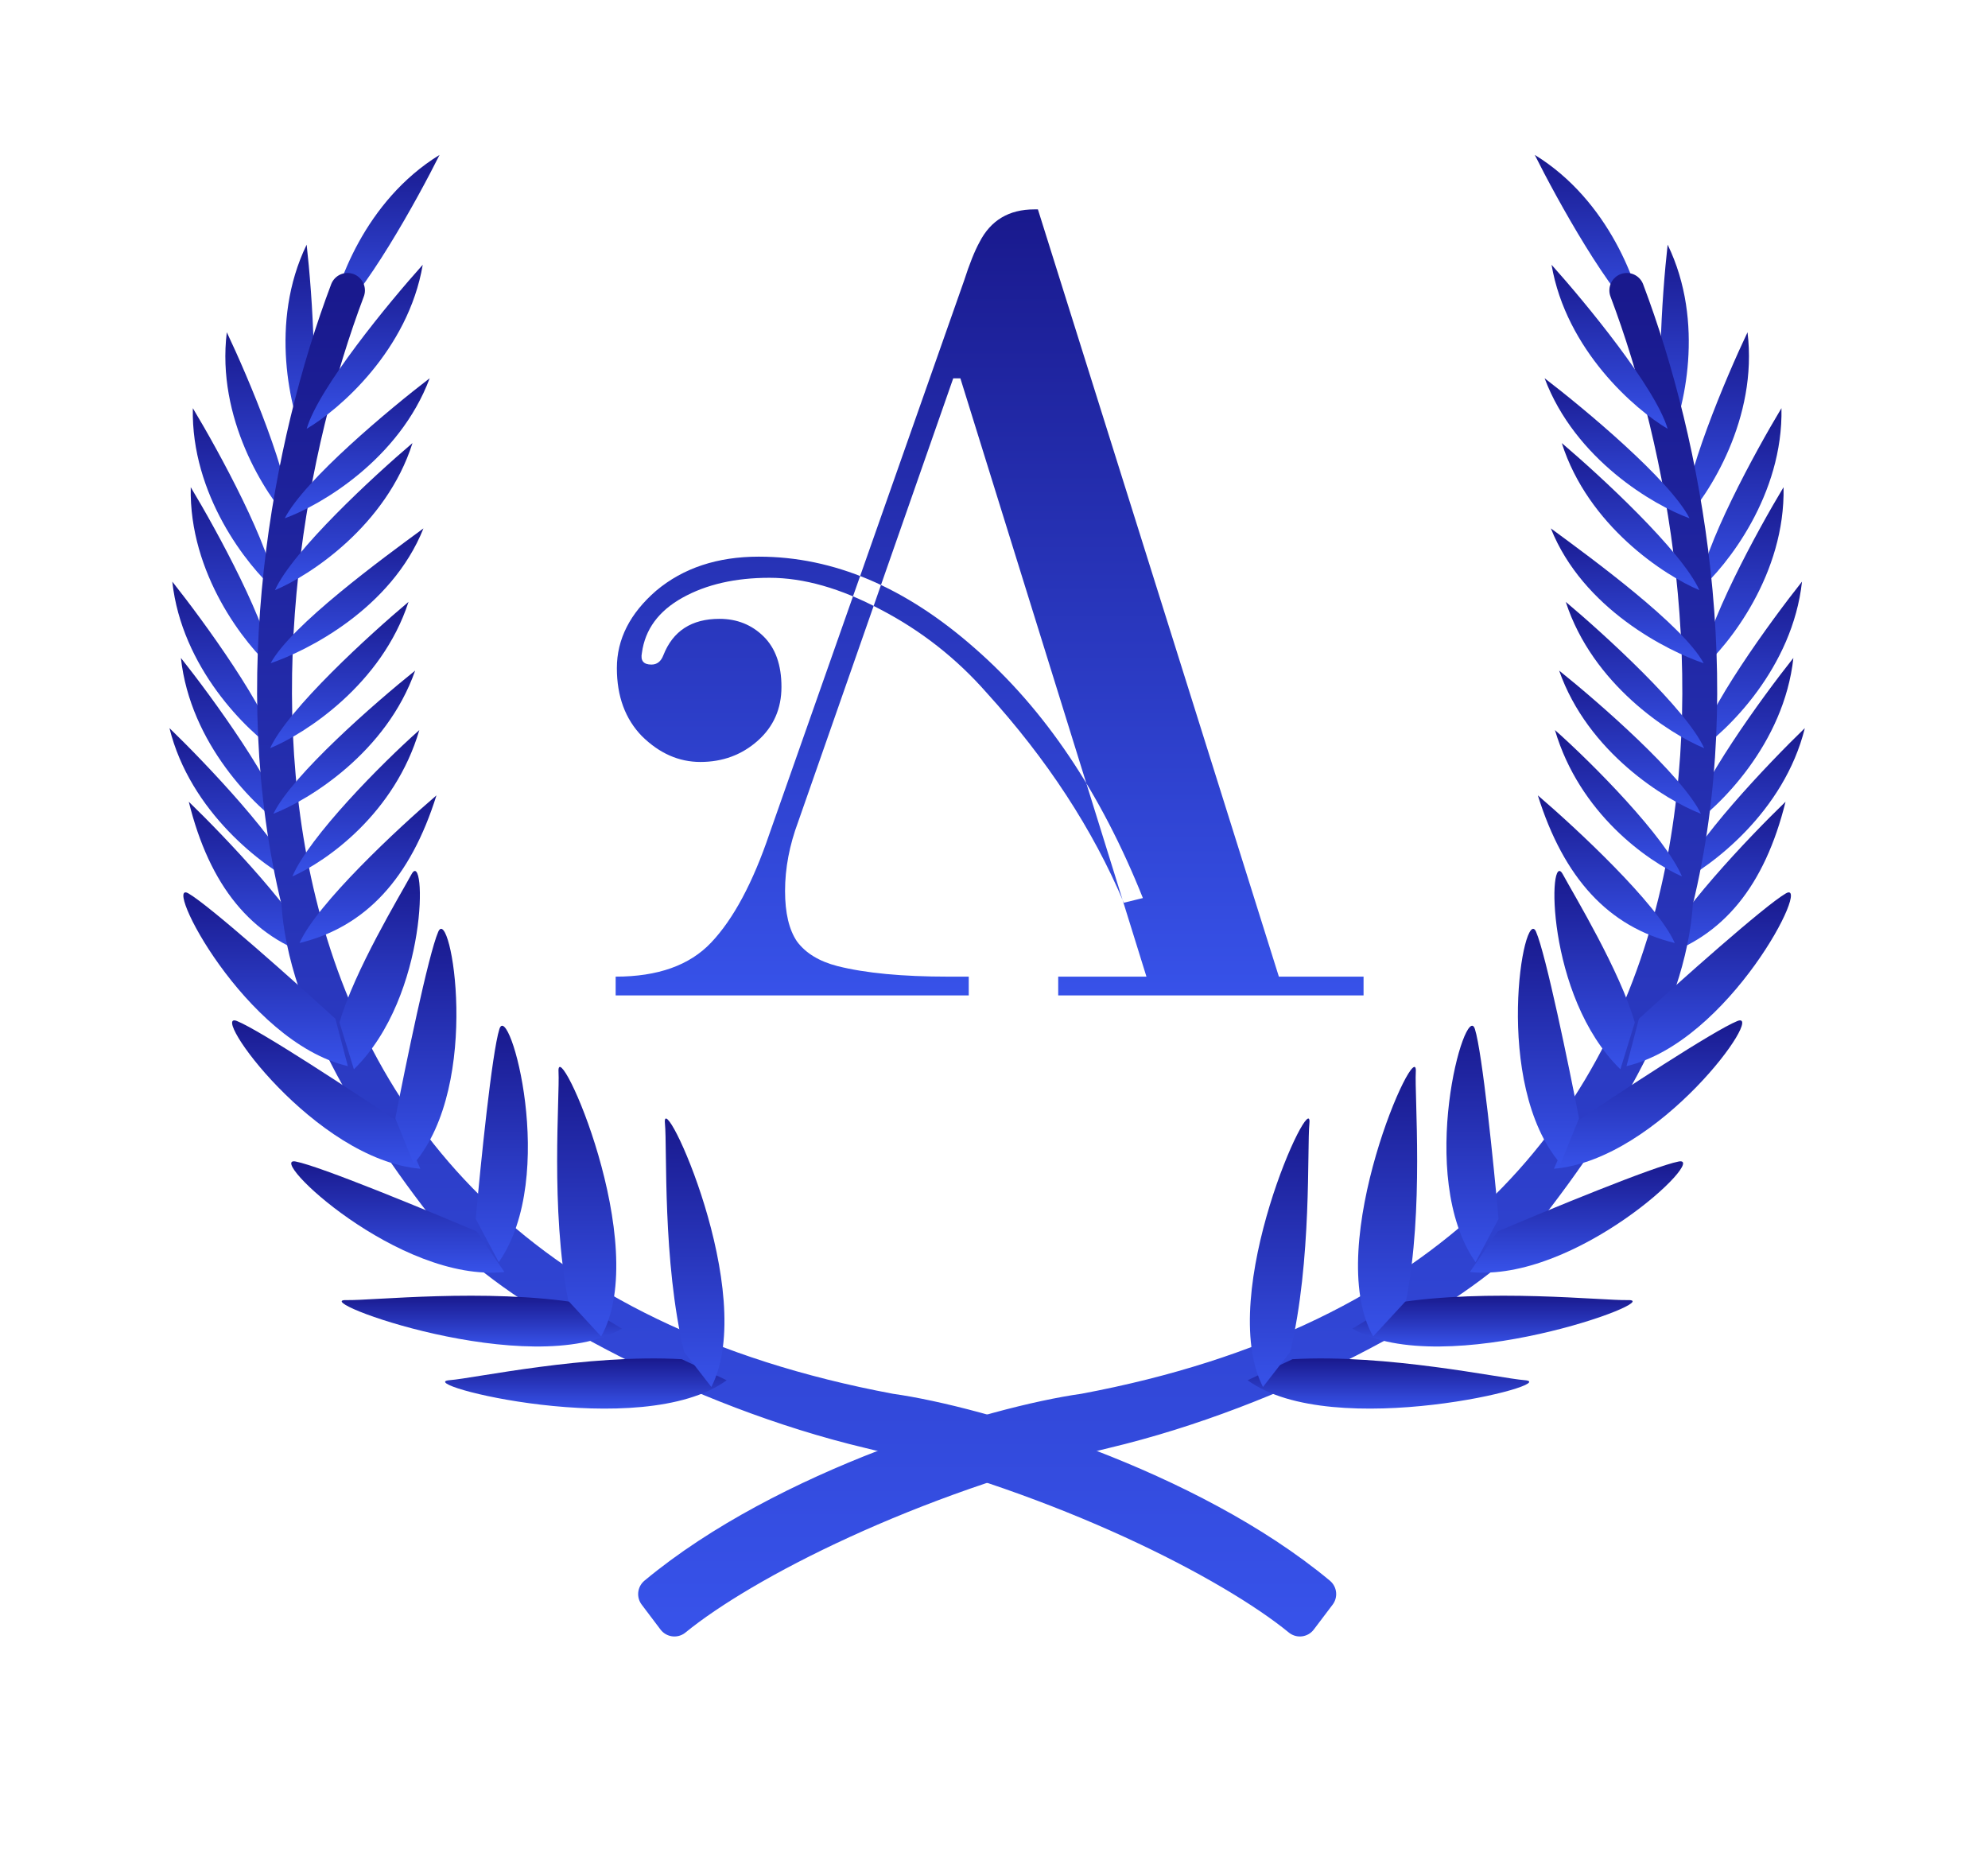 <?xml version="1.0" encoding="UTF-8"?> <svg xmlns="http://www.w3.org/2000/svg" width="57" height="53" viewBox="0 0 57 53" fill="none"><path d="M22.885 23.561C22.634 24.233 22.509 24.895 22.509 25.545C22.509 26.173 22.623 26.655 22.851 26.991C23.102 27.328 23.489 27.563 24.014 27.698C24.812 27.899 25.872 28 27.194 28H27.776V28.538H17.652V28C18.861 28 19.773 27.675 20.388 27.025C21.027 26.352 21.585 25.31 22.064 23.897L27.639 8.055C27.798 7.562 27.947 7.192 28.083 6.945C28.403 6.317 28.927 6.003 29.657 6.003H29.759L36.668 28H39.096V28.538H30.341V28H32.871L27.536 10.847H27.331L22.885 23.561ZM22.064 16.565C23.045 16.565 24.105 16.867 25.245 17.473C26.408 18.078 27.422 18.874 28.289 19.861C30.021 21.767 31.332 23.774 32.222 25.881L32.769 25.747C31.56 22.72 29.953 20.332 27.947 18.583C25.963 16.834 23.9 15.959 21.756 15.959C20.571 15.959 19.59 16.284 18.815 16.934C18.063 17.585 17.687 18.325 17.687 19.154C17.687 19.962 17.926 20.612 18.405 21.105C18.906 21.599 19.465 21.845 20.081 21.845C20.719 21.845 21.266 21.643 21.722 21.24C22.178 20.836 22.406 20.32 22.406 19.693C22.406 19.065 22.235 18.583 21.893 18.246C21.551 17.91 21.129 17.742 20.628 17.742C19.83 17.742 19.294 18.089 19.02 18.785C18.952 18.964 18.838 19.053 18.678 19.053C18.45 19.053 18.359 18.941 18.405 18.717C18.496 18.044 18.884 17.517 19.568 17.136C20.252 16.755 21.084 16.565 22.064 16.565Z" fill="url(#paint0_linear_10135_1417)"></path><path d="M44.005 4.441C44.648 5.729 46.178 8.497 47.155 9.259C46.996 8.201 46.145 5.756 44.005 4.441Z" fill="url(#paint1_linear_10135_1417)"></path><path d="M47.815 7.015C47.653 8.442 47.431 11.585 47.838 12.744C48.283 11.768 48.901 9.255 47.815 7.015Z" fill="url(#paint2_linear_10135_1417)"></path><path d="M50.105 9.526C49.487 10.826 48.256 13.734 48.265 14.961C49.004 14.176 50.406 11.989 50.105 9.526Z" fill="url(#paint3_linear_10135_1417)"></path><path d="M51.078 11.702C50.334 12.937 48.817 15.711 48.704 16.933C49.517 16.223 51.132 14.183 51.078 11.702Z" fill="url(#paint4_linear_10135_1417)"></path><path d="M51.138 13.968C50.394 15.203 48.877 17.977 48.763 19.199C49.577 18.489 51.191 16.449 51.138 13.968Z" fill="url(#paint5_linear_10135_1417)"></path><path d="M51.667 16.675C50.769 17.806 48.904 20.367 48.632 21.564C49.532 20.962 51.398 19.142 51.667 16.675Z" fill="url(#paint6_linear_10135_1417)"></path><path d="M51.42 18.863C50.522 19.994 48.657 22.555 48.385 23.753C49.285 23.151 51.151 21.33 51.42 18.863Z" fill="url(#paint7_linear_10135_1417)"></path><path d="M51.748 20.875C50.707 21.881 48.516 24.179 48.087 25.331C49.059 24.85 51.152 23.287 51.748 20.875Z" fill="url(#paint8_linear_10135_1417)"></path><path d="M51.195 22.986C50.153 23.991 47.962 26.29 47.533 27.441C49.402 26.872 50.598 25.397 51.195 22.986Z" fill="url(#paint9_linear_10135_1417)"></path><path d="M18.797 45.703C22.519 42.607 28.52 40.81 31.088 40.452C41.7 38.467 46.422 32.459 48.041 25.851C47.869 28.808 45.732 32.335 43.172 35.437C41.469 37.121 36.663 39.846 31.664 41.031C26.078 42.355 21.313 44.802 19.337 46.417L18.797 45.703Z" fill="url(#paint10_linear_10135_1417)"></path><path d="M46.644 8.326C48.318 12.757 49.579 19.575 48.041 25.851M48.041 25.851C46.422 32.459 41.7 38.467 31.088 40.452C28.52 40.81 22.519 42.607 18.797 45.702L19.337 46.417C21.313 44.802 26.078 42.355 31.664 41.031C36.663 39.845 41.469 37.121 43.172 35.437C45.732 32.335 47.869 28.808 48.041 25.851Z" stroke="url(#paint11_linear_10135_1417)" stroke-linecap="round" stroke-linejoin="round"></path><path d="M51.203 25.614C50.586 25.972 48.138 28.159 46.991 29.208L46.635 30.565C49.596 29.869 51.974 25.167 51.203 25.614Z" fill="url(#paint12_linear_10135_1417)"></path><path d="M49.815 29.272C49.151 29.537 46.402 31.346 45.11 32.217L44.555 33.507C47.589 33.248 50.645 28.941 49.815 29.272Z" fill="url(#paint13_linear_10135_1417)"></path><path d="M48.13 33.3C47.427 33.435 44.377 34.694 42.94 35.306L42.144 36.468C45.172 36.784 49.009 33.131 48.13 33.3Z" fill="url(#paint14_linear_10135_1417)"></path><path d="M46.674 37.273C45.957 37.292 42.678 36.927 39.99 37.36L38.775 38.092C41.396 39.617 47.826 37.244 46.674 37.273Z" fill="url(#paint15_linear_10135_1417)"></path><path d="M43.714 39.569C43 39.513 39.776 38.813 37.058 38.968L35.772 39.571C38.216 41.357 44.863 39.658 43.714 39.569Z" fill="url(#paint16_linear_10135_1417)"></path><path d="M44.486 7.591C45.452 8.667 47.47 11.114 47.814 12.293C46.88 11.745 44.906 10.038 44.486 7.591Z" fill="url(#paint17_linear_10135_1417)"></path><path d="M44.287 10.844C45.439 11.726 47.882 13.763 48.442 14.859C47.421 14.491 45.16 13.173 44.287 10.844Z" fill="url(#paint18_linear_10135_1417)"></path><path d="M44.78 12.703C45.885 13.641 48.221 15.797 48.724 16.919C47.723 16.501 45.532 15.072 44.78 12.703Z" fill="url(#paint19_linear_10135_1417)"></path><path d="M44.466 15.149C45.636 16.007 48.264 17.929 48.847 19.014C47.818 18.667 45.387 17.459 44.466 15.149Z" fill="url(#paint20_linear_10135_1417)"></path><path d="M44.894 17.256C46.005 18.188 48.353 20.33 48.862 21.45C47.859 21.037 45.66 19.621 44.894 17.256Z" fill="url(#paint21_linear_10135_1417)"></path><path d="M44.704 19.226C45.836 20.132 48.233 22.222 48.769 23.33C47.756 22.939 45.525 21.573 44.704 19.226Z" fill="url(#paint22_linear_10135_1417)"></path><path d="M44.584 20.931C45.669 21.891 47.746 23.994 48.225 25.127C47.233 24.687 45.285 23.315 44.584 20.931Z" fill="url(#paint23_linear_10135_1417)"></path><path d="M44.093 22.803C45.194 23.745 47.521 25.91 48.019 27.035C46.12 26.576 44.835 25.174 44.093 22.803Z" fill="url(#paint24_linear_10135_1417)"></path><path d="M44.808 25.064C45.146 25.685 46.447 27.833 46.873 29.315L46.46 30.656C44.297 28.548 44.386 24.287 44.808 25.064Z" fill="url(#paint25_linear_10135_1417)"></path><path d="M44.042 26.714C44.324 27.362 44.981 30.55 45.274 32.063L44.744 33.364C42.776 31.079 43.69 25.904 44.042 26.714Z" fill="url(#paint26_linear_10135_1417)"></path><path d="M42.288 29.501C42.502 30.173 42.83 33.41 42.967 34.944L42.307 36.186C40.582 33.718 42.02 28.66 42.288 29.501Z" fill="url(#paint27_linear_10135_1417)"></path><path d="M40.594 30.727C40.554 31.43 40.831 34.665 40.313 37.294L39.371 38.315C37.896 35.695 40.657 29.595 40.594 30.727Z" fill="url(#paint28_linear_10135_1417)"></path><path d="M37.543 32.207C37.474 32.909 37.618 36.152 36.992 38.758L36.212 39.764C34.846 37.088 37.652 31.079 37.543 32.207Z" fill="url(#paint29_linear_10135_1417)"></path><path d="M12.603 4.441C11.96 5.729 10.43 8.497 9.452 9.259C9.611 8.201 10.463 5.756 12.603 4.441Z" fill="url(#paint30_linear_10135_1417)"></path><path d="M8.792 7.015C8.954 8.442 9.177 11.585 8.769 12.744C8.324 11.768 7.706 9.255 8.792 7.015Z" fill="url(#paint31_linear_10135_1417)"></path><path d="M6.503 9.526C7.12 10.826 8.352 13.734 8.342 14.961C7.604 14.176 6.201 11.989 6.503 9.526Z" fill="url(#paint32_linear_10135_1417)"></path><path d="M5.529 11.702C6.273 12.937 7.79 15.711 7.904 16.933C7.09 16.223 5.476 14.183 5.529 11.702Z" fill="url(#paint33_linear_10135_1417)"></path><path d="M5.469 13.968C6.214 15.203 7.73 17.977 7.844 19.199C7.03 18.489 5.416 16.449 5.469 13.968Z" fill="url(#paint34_linear_10135_1417)"></path><path d="M4.94 16.675C5.839 17.806 7.704 20.367 7.975 21.564C7.076 20.962 5.21 19.142 4.94 16.675Z" fill="url(#paint35_linear_10135_1417)"></path><path d="M5.187 18.863C6.086 19.994 7.951 22.555 8.222 23.753C7.323 23.151 5.457 21.33 5.187 18.863Z" fill="url(#paint36_linear_10135_1417)"></path><path d="M4.859 20.875C5.901 21.881 8.091 24.179 8.52 25.331C7.548 24.85 5.455 23.287 4.859 20.875Z" fill="url(#paint37_linear_10135_1417)"></path><path d="M5.413 22.986C6.454 23.991 8.645 26.29 9.074 27.441C7.206 26.872 6.009 25.397 5.413 22.986Z" fill="url(#paint38_linear_10135_1417)"></path><path d="M37.811 45.703C34.088 42.607 28.087 40.81 25.519 40.452C14.907 38.467 10.185 32.459 8.566 25.851C8.738 28.808 10.876 32.335 13.435 35.437C15.138 37.121 19.944 39.846 24.944 41.031C30.53 42.355 35.295 44.802 37.27 46.417L37.811 45.703Z" fill="url(#paint39_linear_10135_1417)"></path><path d="M9.963 8.326C8.29 12.757 7.028 19.575 8.566 25.851M8.566 25.851C10.185 32.459 14.907 38.467 25.519 40.452C28.087 40.81 34.088 42.607 37.811 45.702L37.27 46.417C35.295 44.802 30.53 42.355 24.944 41.031C19.944 39.845 15.138 37.121 13.435 35.437C10.876 32.335 8.738 28.808 8.566 25.851Z" stroke="url(#paint40_linear_10135_1417)" stroke-linecap="round" stroke-linejoin="round"></path><path d="M5.404 25.614C6.021 25.972 8.47 28.159 9.617 29.208L9.973 30.565C7.011 29.869 4.633 25.167 5.404 25.614Z" fill="url(#paint41_linear_10135_1417)"></path><path d="M6.793 29.272C7.457 29.537 10.206 31.346 11.497 32.217L12.052 33.507C9.019 33.248 5.963 28.941 6.793 29.272Z" fill="url(#paint42_linear_10135_1417)"></path><path d="M8.478 33.3C9.181 33.435 12.23 34.694 13.668 35.306L14.463 36.468C11.435 36.784 7.599 33.131 8.478 33.3Z" fill="url(#paint43_linear_10135_1417)"></path><path d="M9.934 37.273C10.65 37.292 13.93 36.927 16.617 37.36L17.832 38.092C15.212 39.617 8.782 37.244 9.934 37.273Z" fill="url(#paint44_linear_10135_1417)"></path><path d="M12.894 39.569C13.608 39.513 16.831 38.813 19.549 38.968L20.836 39.571C18.392 41.357 11.745 39.658 12.894 39.569Z" fill="url(#paint45_linear_10135_1417)"></path><path d="M12.121 7.591C11.155 8.667 9.137 11.114 8.793 12.293C9.728 11.745 11.702 10.038 12.121 7.591Z" fill="url(#paint46_linear_10135_1417)"></path><path d="M12.32 10.844C11.169 11.726 8.725 13.763 8.165 14.859C9.187 14.491 11.448 13.173 12.32 10.844Z" fill="url(#paint47_linear_10135_1417)"></path><path d="M11.827 12.703C10.722 13.641 8.386 15.797 7.884 16.919C8.885 16.501 11.075 15.072 11.827 12.703Z" fill="url(#paint48_linear_10135_1417)"></path><path d="M12.141 15.149C10.971 16.007 8.343 17.929 7.76 19.014C8.789 18.667 11.22 17.459 12.141 15.149Z" fill="url(#paint49_linear_10135_1417)"></path><path d="M11.713 17.256C10.603 18.188 8.254 20.33 7.745 21.45C8.749 21.037 10.947 19.621 11.713 17.256Z" fill="url(#paint50_linear_10135_1417)"></path><path d="M11.903 19.226C10.771 20.132 8.374 22.222 7.839 23.33C8.852 22.939 11.083 21.573 11.903 19.226Z" fill="url(#paint51_linear_10135_1417)"></path><path d="M12.023 20.931C10.939 21.891 8.861 23.994 8.383 25.127C9.375 24.687 11.323 23.315 12.023 20.931Z" fill="url(#paint52_linear_10135_1417)"></path><path d="M12.514 22.803C11.413 23.745 9.086 25.91 8.588 27.035C10.488 26.576 11.772 25.174 12.514 22.803Z" fill="url(#paint53_linear_10135_1417)"></path><path d="M11.799 25.064C11.461 25.685 10.16 27.833 9.734 29.315L10.147 30.656C12.31 28.548 12.222 24.287 11.799 25.064Z" fill="url(#paint54_linear_10135_1417)"></path><path d="M12.565 26.714C12.283 27.362 11.627 30.55 11.334 32.063L11.864 33.364C13.832 31.079 12.917 25.904 12.565 26.714Z" fill="url(#paint55_linear_10135_1417)"></path><path d="M14.319 29.501C14.105 30.173 13.777 33.41 13.64 34.944L14.3 36.186C16.025 33.718 14.587 28.66 14.319 29.501Z" fill="url(#paint56_linear_10135_1417)"></path><path d="M16.014 30.727C16.053 31.43 15.776 34.665 16.294 37.294L17.236 38.315C18.711 35.695 15.951 29.595 16.014 30.727Z" fill="url(#paint57_linear_10135_1417)"></path><path d="M19.065 32.207C19.133 32.909 18.989 36.152 19.615 38.758L20.396 39.764C21.762 37.088 18.955 31.079 19.065 32.207Z" fill="url(#paint58_linear_10135_1417)"></path><defs><linearGradient id="paint0_linear_10135_1417" x1="28.374" y1="6.003" x2="28.374" y2="28.538" gradientUnits="userSpaceOnUse"><stop stop-color="#19198D"></stop><stop offset="1" stop-color="#3752E9"></stop></linearGradient><linearGradient id="paint1_linear_10135_1417" x1="45.58" y1="4.441" x2="45.58" y2="9.259" gradientUnits="userSpaceOnUse"><stop stop-color="#19198D"></stop><stop offset="1" stop-color="#3752E9"></stop></linearGradient><linearGradient id="paint2_linear_10135_1417" x1="48.014" y1="7.015" x2="48.014" y2="12.744" gradientUnits="userSpaceOnUse"><stop stop-color="#19198D"></stop><stop offset="1" stop-color="#3752E9"></stop></linearGradient><linearGradient id="paint3_linear_10135_1417" x1="49.206" y1="9.526" x2="49.206" y2="14.961" gradientUnits="userSpaceOnUse"><stop stop-color="#19198D"></stop><stop offset="1" stop-color="#3752E9"></stop></linearGradient><linearGradient id="paint4_linear_10135_1417" x1="49.892" y1="11.702" x2="49.892" y2="16.933" gradientUnits="userSpaceOnUse"><stop stop-color="#19198D"></stop><stop offset="1" stop-color="#3752E9"></stop></linearGradient><linearGradient id="paint5_linear_10135_1417" x1="49.951" y1="13.968" x2="49.951" y2="19.199" gradientUnits="userSpaceOnUse"><stop stop-color="#19198D"></stop><stop offset="1" stop-color="#3752E9"></stop></linearGradient><linearGradient id="paint6_linear_10135_1417" x1="50.15" y1="16.675" x2="50.15" y2="21.564" gradientUnits="userSpaceOnUse"><stop stop-color="#19198D"></stop><stop offset="1" stop-color="#3752E9"></stop></linearGradient><linearGradient id="paint7_linear_10135_1417" x1="49.903" y1="18.863" x2="49.903" y2="23.753" gradientUnits="userSpaceOnUse"><stop stop-color="#19198D"></stop><stop offset="1" stop-color="#3752E9"></stop></linearGradient><linearGradient id="paint8_linear_10135_1417" x1="49.918" y1="20.875" x2="49.918" y2="25.331" gradientUnits="userSpaceOnUse"><stop stop-color="#19198D"></stop><stop offset="1" stop-color="#3752E9"></stop></linearGradient><linearGradient id="paint9_linear_10135_1417" x1="49.364" y1="22.986" x2="49.364" y2="27.441" gradientUnits="userSpaceOnUse"><stop stop-color="#19198D"></stop><stop offset="1" stop-color="#3752E9"></stop></linearGradient><linearGradient id="paint10_linear_10135_1417" x1="33.419" y1="25.851" x2="33.419" y2="46.417" gradientUnits="userSpaceOnUse"><stop stop-color="#19198D"></stop><stop offset="1" stop-color="#3752E9"></stop></linearGradient><linearGradient id="paint11_linear_10135_1417" x1="33.766" y1="8.326" x2="33.766" y2="46.417" gradientUnits="userSpaceOnUse"><stop stop-color="#19198D"></stop><stop offset="1" stop-color="#3752E9"></stop></linearGradient><linearGradient id="paint12_linear_10135_1417" x1="48.992" y1="25.584" x2="48.992" y2="30.565" gradientUnits="userSpaceOnUse"><stop stop-color="#19198D"></stop><stop offset="1" stop-color="#3752E9"></stop></linearGradient><linearGradient id="paint13_linear_10135_1417" x1="47.254" y1="29.254" x2="47.254" y2="33.507" gradientUnits="userSpaceOnUse"><stop stop-color="#19198D"></stop><stop offset="1" stop-color="#3752E9"></stop></linearGradient><linearGradient id="paint14_linear_10135_1417" x1="45.201" y1="33.294" x2="45.201" y2="36.488" gradientUnits="userSpaceOnUse"><stop stop-color="#19198D"></stop><stop offset="1" stop-color="#3752E9"></stop></linearGradient><linearGradient id="paint15_linear_10135_1417" x1="42.793" y1="37.147" x2="42.793" y2="38.604" gradientUnits="userSpaceOnUse"><stop stop-color="#19198D"></stop><stop offset="1" stop-color="#3752E9"></stop></linearGradient><linearGradient id="paint16_linear_10135_1417" x1="39.809" y1="38.946" x2="39.809" y2="40.384" gradientUnits="userSpaceOnUse"><stop stop-color="#19198D"></stop><stop offset="1" stop-color="#3752E9"></stop></linearGradient><linearGradient id="paint17_linear_10135_1417" x1="46.15" y1="7.591" x2="46.15" y2="12.293" gradientUnits="userSpaceOnUse"><stop stop-color="#19198D"></stop><stop offset="1" stop-color="#3752E9"></stop></linearGradient><linearGradient id="paint18_linear_10135_1417" x1="46.364" y1="10.844" x2="46.364" y2="14.859" gradientUnits="userSpaceOnUse"><stop stop-color="#19198D"></stop><stop offset="1" stop-color="#3752E9"></stop></linearGradient><linearGradient id="paint19_linear_10135_1417" x1="46.752" y1="12.703" x2="46.752" y2="16.919" gradientUnits="userSpaceOnUse"><stop stop-color="#19198D"></stop><stop offset="1" stop-color="#3752E9"></stop></linearGradient><linearGradient id="paint20_linear_10135_1417" x1="46.657" y1="15.149" x2="46.657" y2="19.014" gradientUnits="userSpaceOnUse"><stop stop-color="#19198D"></stop><stop offset="1" stop-color="#3752E9"></stop></linearGradient><linearGradient id="paint21_linear_10135_1417" x1="46.878" y1="17.256" x2="46.878" y2="21.45" gradientUnits="userSpaceOnUse"><stop stop-color="#19198D"></stop><stop offset="1" stop-color="#3752E9"></stop></linearGradient><linearGradient id="paint22_linear_10135_1417" x1="46.736" y1="19.226" x2="46.736" y2="23.33" gradientUnits="userSpaceOnUse"><stop stop-color="#19198D"></stop><stop offset="1" stop-color="#3752E9"></stop></linearGradient><linearGradient id="paint23_linear_10135_1417" x1="46.404" y1="20.931" x2="46.404" y2="25.127" gradientUnits="userSpaceOnUse"><stop stop-color="#19198D"></stop><stop offset="1" stop-color="#3752E9"></stop></linearGradient><linearGradient id="paint24_linear_10135_1417" x1="46.056" y1="22.803" x2="46.056" y2="27.035" gradientUnits="userSpaceOnUse"><stop stop-color="#19198D"></stop><stop offset="1" stop-color="#3752E9"></stop></linearGradient><linearGradient id="paint25_linear_10135_1417" x1="45.721" y1="24.97" x2="45.721" y2="30.656" gradientUnits="userSpaceOnUse"><stop stop-color="#19198D"></stop><stop offset="1" stop-color="#3752E9"></stop></linearGradient><linearGradient id="paint26_linear_10135_1417" x1="44.397" y1="26.629" x2="44.397" y2="33.364" gradientUnits="userSpaceOnUse"><stop stop-color="#19198D"></stop><stop offset="1" stop-color="#3752E9"></stop></linearGradient><linearGradient id="paint27_linear_10135_1417" x1="42.219" y1="29.408" x2="42.219" y2="36.186" gradientUnits="userSpaceOnUse"><stop stop-color="#19198D"></stop><stop offset="1" stop-color="#3752E9"></stop></linearGradient><linearGradient id="paint28_linear_10135_1417" x1="39.785" y1="30.588" x2="39.785" y2="38.315" gradientUnits="userSpaceOnUse"><stop stop-color="#19198D"></stop><stop offset="1" stop-color="#3752E9"></stop></linearGradient><linearGradient id="paint29_linear_10135_1417" x1="36.691" y1="32.068" x2="36.691" y2="39.764" gradientUnits="userSpaceOnUse"><stop stop-color="#19198D"></stop><stop offset="1" stop-color="#3752E9"></stop></linearGradient><linearGradient id="paint30_linear_10135_1417" x1="11.027" y1="4.441" x2="11.027" y2="9.259" gradientUnits="userSpaceOnUse"><stop stop-color="#19198D"></stop><stop offset="1" stop-color="#3752E9"></stop></linearGradient><linearGradient id="paint31_linear_10135_1417" x1="8.593" y1="7.015" x2="8.593" y2="12.744" gradientUnits="userSpaceOnUse"><stop stop-color="#19198D"></stop><stop offset="1" stop-color="#3752E9"></stop></linearGradient><linearGradient id="paint32_linear_10135_1417" x1="7.402" y1="9.526" x2="7.402" y2="14.961" gradientUnits="userSpaceOnUse"><stop stop-color="#19198D"></stop><stop offset="1" stop-color="#3752E9"></stop></linearGradient><linearGradient id="paint33_linear_10135_1417" x1="6.716" y1="11.702" x2="6.716" y2="16.933" gradientUnits="userSpaceOnUse"><stop stop-color="#19198D"></stop><stop offset="1" stop-color="#3752E9"></stop></linearGradient><linearGradient id="paint34_linear_10135_1417" x1="6.656" y1="13.968" x2="6.656" y2="19.199" gradientUnits="userSpaceOnUse"><stop stop-color="#19198D"></stop><stop offset="1" stop-color="#3752E9"></stop></linearGradient><linearGradient id="paint35_linear_10135_1417" x1="6.458" y1="16.675" x2="6.458" y2="21.564" gradientUnits="userSpaceOnUse"><stop stop-color="#19198D"></stop><stop offset="1" stop-color="#3752E9"></stop></linearGradient><linearGradient id="paint36_linear_10135_1417" x1="6.705" y1="18.863" x2="6.705" y2="23.753" gradientUnits="userSpaceOnUse"><stop stop-color="#19198D"></stop><stop offset="1" stop-color="#3752E9"></stop></linearGradient><linearGradient id="paint37_linear_10135_1417" x1="6.69" y1="20.875" x2="6.69" y2="25.331" gradientUnits="userSpaceOnUse"><stop stop-color="#19198D"></stop><stop offset="1" stop-color="#3752E9"></stop></linearGradient><linearGradient id="paint38_linear_10135_1417" x1="7.243" y1="22.986" x2="7.243" y2="27.441" gradientUnits="userSpaceOnUse"><stop stop-color="#19198D"></stop><stop offset="1" stop-color="#3752E9"></stop></linearGradient><linearGradient id="paint39_linear_10135_1417" x1="23.188" y1="25.851" x2="23.188" y2="46.417" gradientUnits="userSpaceOnUse"><stop stop-color="#19198D"></stop><stop offset="1" stop-color="#3752E9"></stop></linearGradient><linearGradient id="paint40_linear_10135_1417" x1="22.841" y1="8.326" x2="22.841" y2="46.417" gradientUnits="userSpaceOnUse"><stop stop-color="#19198D"></stop><stop offset="1" stop-color="#3752E9"></stop></linearGradient><linearGradient id="paint41_linear_10135_1417" x1="7.615" y1="25.584" x2="7.615" y2="30.565" gradientUnits="userSpaceOnUse"><stop stop-color="#19198D"></stop><stop offset="1" stop-color="#3752E9"></stop></linearGradient><linearGradient id="paint42_linear_10135_1417" x1="9.353" y1="29.254" x2="9.353" y2="33.507" gradientUnits="userSpaceOnUse"><stop stop-color="#19198D"></stop><stop offset="1" stop-color="#3752E9"></stop></linearGradient><linearGradient id="paint43_linear_10135_1417" x1="11.406" y1="33.294" x2="11.406" y2="36.488" gradientUnits="userSpaceOnUse"><stop stop-color="#19198D"></stop><stop offset="1" stop-color="#3752E9"></stop></linearGradient><linearGradient id="paint44_linear_10135_1417" x1="13.815" y1="37.147" x2="13.815" y2="38.604" gradientUnits="userSpaceOnUse"><stop stop-color="#19198D"></stop><stop offset="1" stop-color="#3752E9"></stop></linearGradient><linearGradient id="paint45_linear_10135_1417" x1="16.799" y1="38.946" x2="16.799" y2="40.384" gradientUnits="userSpaceOnUse"><stop stop-color="#19198D"></stop><stop offset="1" stop-color="#3752E9"></stop></linearGradient><linearGradient id="paint46_linear_10135_1417" x1="10.457" y1="7.591" x2="10.457" y2="12.293" gradientUnits="userSpaceOnUse"><stop stop-color="#19198D"></stop><stop offset="1" stop-color="#3752E9"></stop></linearGradient><linearGradient id="paint47_linear_10135_1417" x1="10.243" y1="10.844" x2="10.243" y2="14.859" gradientUnits="userSpaceOnUse"><stop stop-color="#19198D"></stop><stop offset="1" stop-color="#3752E9"></stop></linearGradient><linearGradient id="paint48_linear_10135_1417" x1="9.855" y1="12.703" x2="9.855" y2="16.919" gradientUnits="userSpaceOnUse"><stop stop-color="#19198D"></stop><stop offset="1" stop-color="#3752E9"></stop></linearGradient><linearGradient id="paint49_linear_10135_1417" x1="9.951" y1="15.149" x2="9.951" y2="19.014" gradientUnits="userSpaceOnUse"><stop stop-color="#19198D"></stop><stop offset="1" stop-color="#3752E9"></stop></linearGradient><linearGradient id="paint50_linear_10135_1417" x1="9.729" y1="17.256" x2="9.729" y2="21.45" gradientUnits="userSpaceOnUse"><stop stop-color="#19198D"></stop><stop offset="1" stop-color="#3752E9"></stop></linearGradient><linearGradient id="paint51_linear_10135_1417" x1="9.871" y1="19.226" x2="9.871" y2="23.33" gradientUnits="userSpaceOnUse"><stop stop-color="#19198D"></stop><stop offset="1" stop-color="#3752E9"></stop></linearGradient><linearGradient id="paint52_linear_10135_1417" x1="10.203" y1="20.931" x2="10.203" y2="25.127" gradientUnits="userSpaceOnUse"><stop stop-color="#19198D"></stop><stop offset="1" stop-color="#3752E9"></stop></linearGradient><linearGradient id="paint53_linear_10135_1417" x1="10.551" y1="22.803" x2="10.551" y2="27.035" gradientUnits="userSpaceOnUse"><stop stop-color="#19198D"></stop><stop offset="1" stop-color="#3752E9"></stop></linearGradient><linearGradient id="paint54_linear_10135_1417" x1="10.887" y1="24.97" x2="10.887" y2="30.656" gradientUnits="userSpaceOnUse"><stop stop-color="#19198D"></stop><stop offset="1" stop-color="#3752E9"></stop></linearGradient><linearGradient id="paint55_linear_10135_1417" x1="12.21" y1="26.629" x2="12.21" y2="33.364" gradientUnits="userSpaceOnUse"><stop stop-color="#19198D"></stop><stop offset="1" stop-color="#3752E9"></stop></linearGradient><linearGradient id="paint56_linear_10135_1417" x1="14.388" y1="29.408" x2="14.388" y2="36.186" gradientUnits="userSpaceOnUse"><stop stop-color="#19198D"></stop><stop offset="1" stop-color="#3752E9"></stop></linearGradient><linearGradient id="paint57_linear_10135_1417" x1="16.823" y1="30.588" x2="16.823" y2="38.315" gradientUnits="userSpaceOnUse"><stop stop-color="#19198D"></stop><stop offset="1" stop-color="#3752E9"></stop></linearGradient><linearGradient id="paint58_linear_10135_1417" x1="19.916" y1="32.068" x2="19.916" y2="39.764" gradientUnits="userSpaceOnUse"><stop stop-color="#19198D"></stop><stop offset="1" stop-color="#3752E9"></stop></linearGradient></defs></svg> 